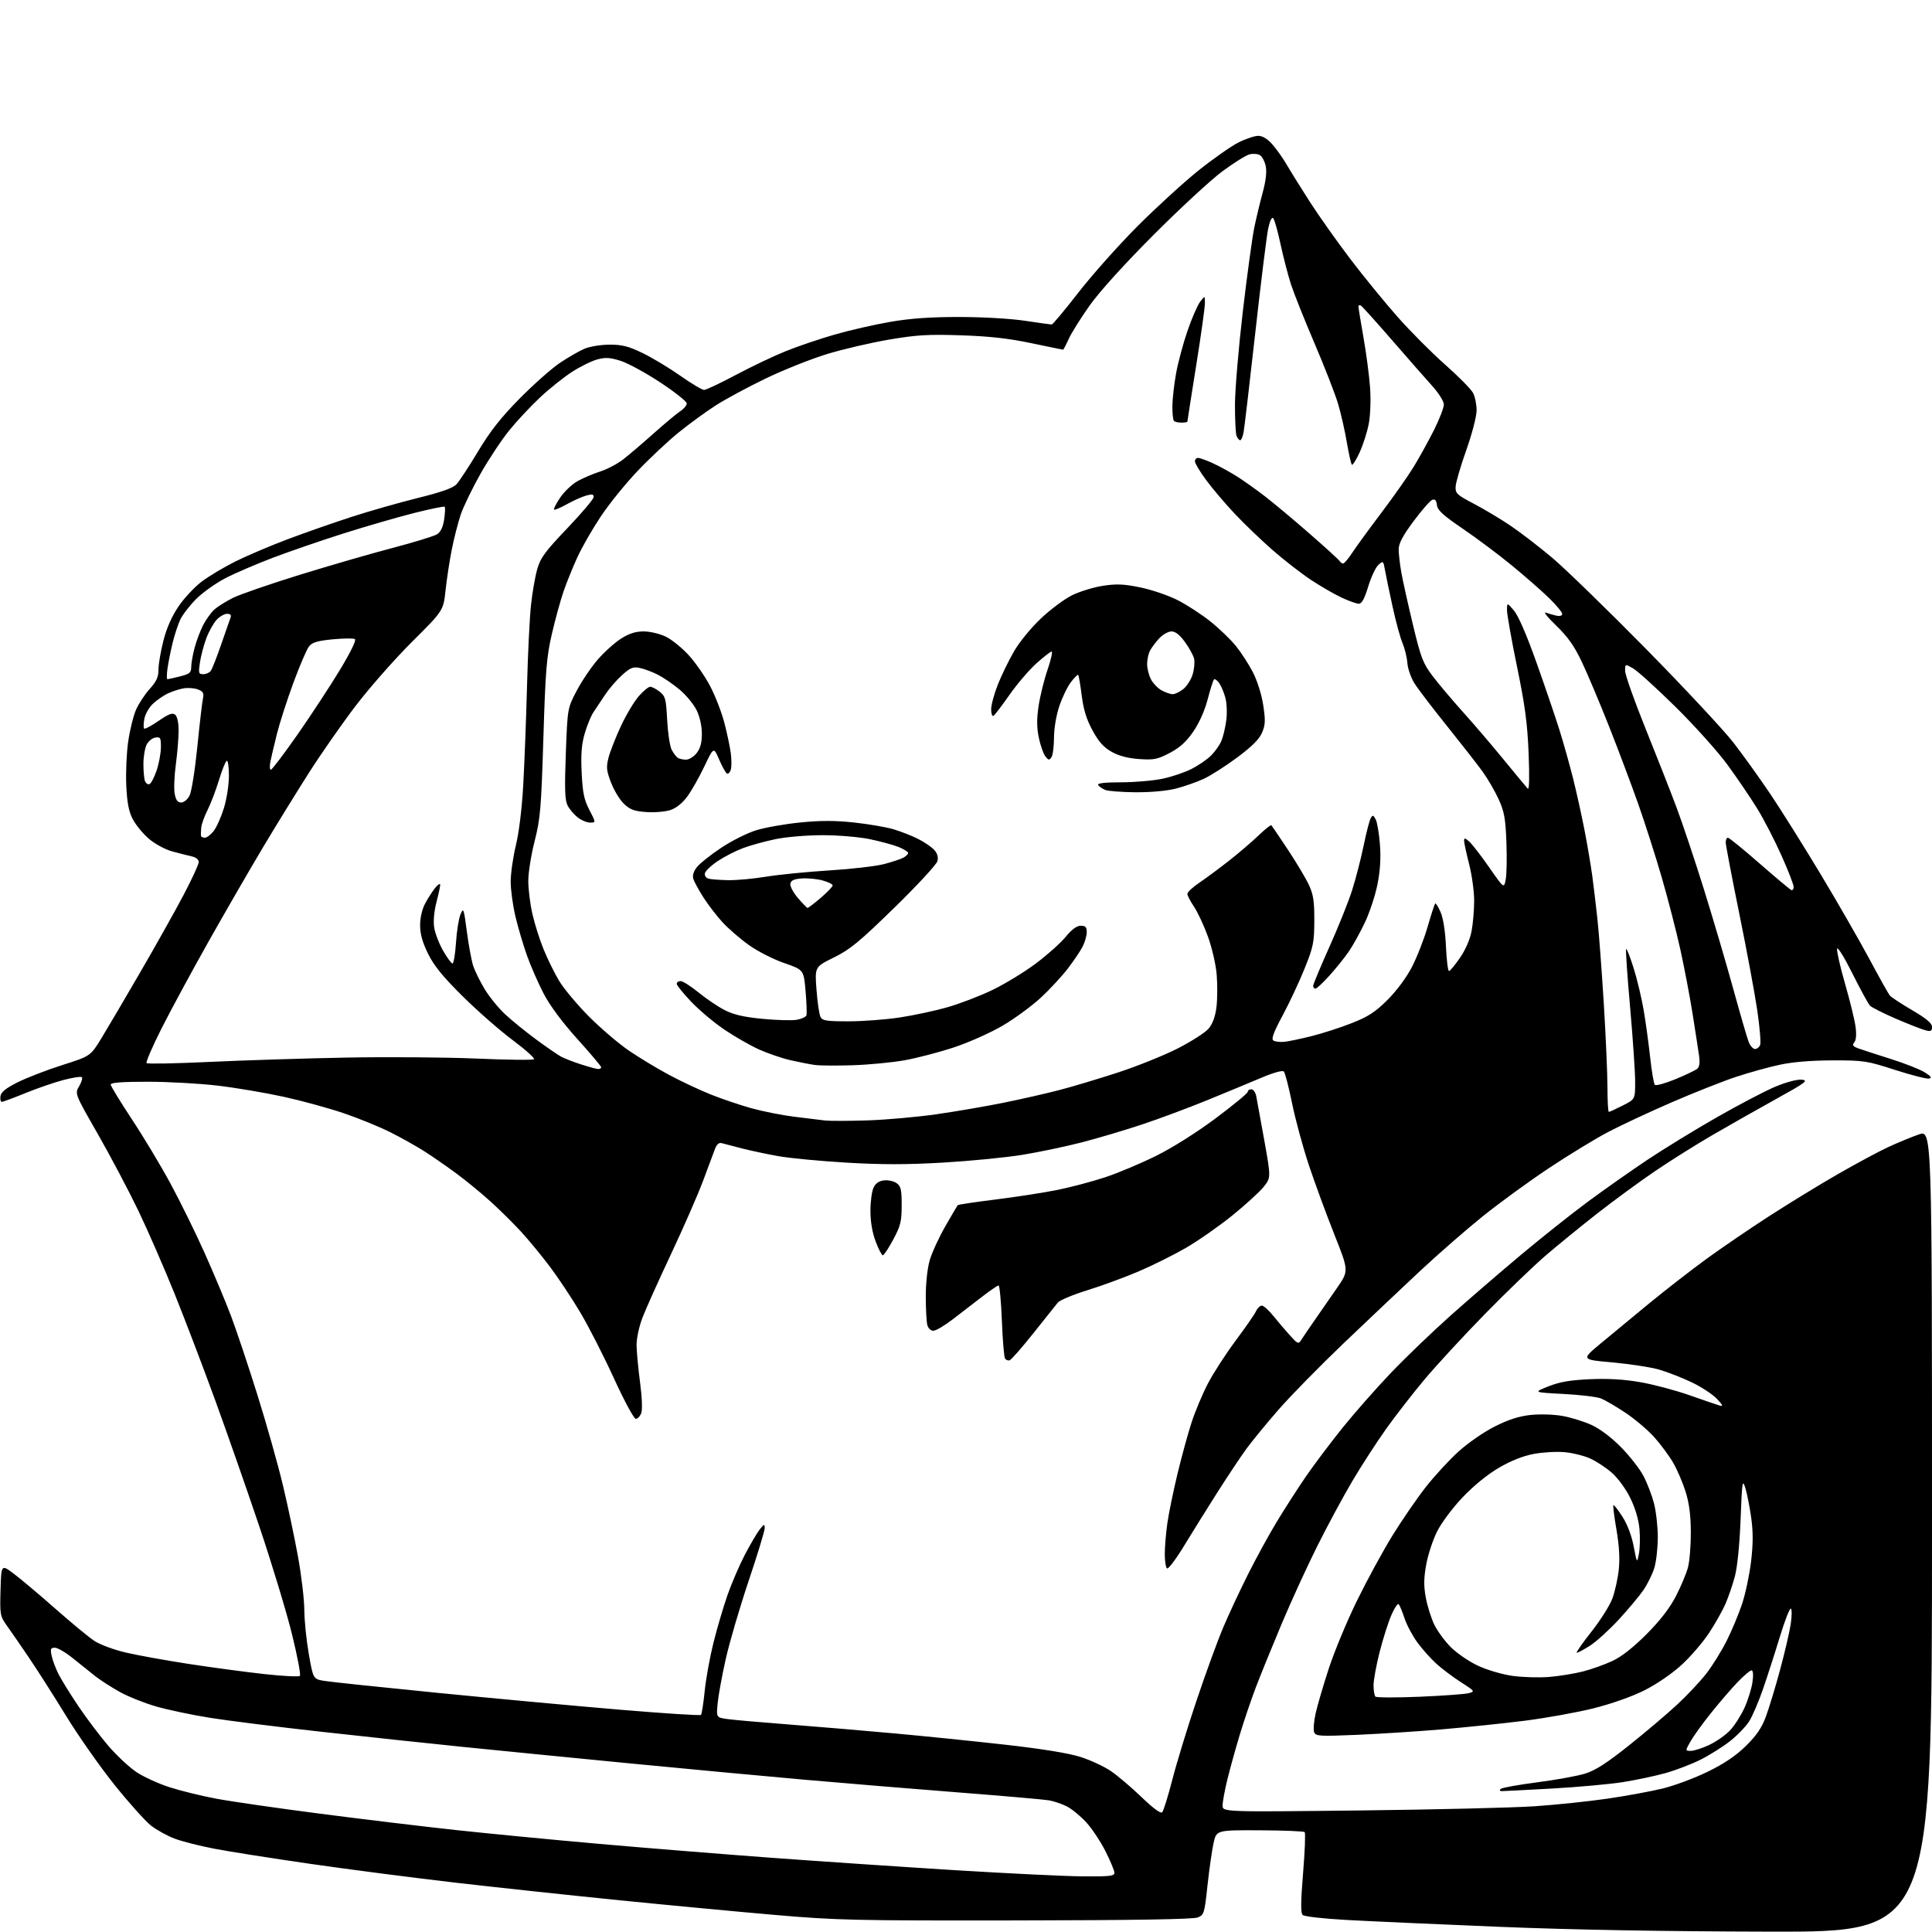 <?xml version="1.0" encoding="UTF-8" standalone="no"?>
<svg 
  version="1.1" 
  xmlns="http://www.w3.org/2000/svg" 
  xmlns:xlink="http://www.w3.org/1999/xlink" 
  xmlns:svg="http://www.w3.org/2000/svg"
  xmlns:rdf="http://www.w3.org/1999/02/22-rdf-syntax-ns#"
  xmlns:cc="http://creativecommons.org/ns#"
  xmlns:dc="http://purl.org/dc/elements/1.1/"
  viewBox="0 0 768 768"
  width="768"
  height="768"
>
<style>svg {background-color: white; }</style>"
<path stroke="none" fill="black" fill-rule="evenodd" d="M703.75,767.86C661.01,767.77 624.77,767.12 595.50,765.92C571.30,764.93 544.17,763.71 535.21,763.21C525.90,762.70 518.44,761.84 517.81,761.21C517.01,760.41 517.06,755.88 518.00,744.53C518.71,735.96 518.99,728.66 518.63,728.30C518.27,727.94 510.24,727.61 500.77,727.57C483.56,727.50 483.56,727.50 482.41,732.65C481.78,735.48 480.70,743.05 480.00,749.47C478.80,760.62 478.63,761.20 476.12,762.22C474.35,762.95 450.98,763.33 404.00,763.40C339.42,763.49 332.62,763.34 308.00,761.21C293.43,759.95 265.75,757.34 246.50,755.41C227.25,753.48 198.00,750.34 181.50,748.44C165.00,746.53 138.93,743.16 123.56,740.94C108.19,738.72 90.92,736.00 85.19,734.89C79.45,733.79 72.37,731.99 69.46,730.90C66.55,729.81 62.31,727.47 60.04,725.71C57.78,723.94 51.24,716.65 45.51,709.50C39.78,702.35 31.14,690.04 26.30,682.14C21.46,674.24 14.80,663.79 11.50,658.93C8.20,654.07 4.25,648.33 2.71,646.19C0.04,642.45 -0.06,641.87 0.21,632.06C0.50,621.83 0.50,621.83 5.50,625.59C8.25,627.66 15.69,633.92 22.03,639.51C28.37,645.10 35.34,650.86 37.53,652.30C39.71,653.74 45.33,655.82 50.00,656.91C54.67,658.00 65.92,660.04 75.00,661.43C84.08,662.83 97.56,664.64 104.97,665.46C112.38,666.28 118.79,666.61 119.21,666.19C119.63,665.77 118.20,658.24 116.03,649.46C113.86,640.68 108.07,621.58 103.16,607.00C98.25,592.42 90.38,569.92 85.68,557.00C80.98,544.08 73.70,524.98 69.51,514.56C65.31,504.14 58.78,489.16 55.00,481.28C51.21,473.40 43.98,459.71 38.92,450.85C29.71,434.76 29.71,434.76 31.45,431.81C32.41,430.19 32.90,428.57 32.55,428.21C32.19,427.85 28.92,428.34 25.27,429.30C21.63,430.26 14.81,432.60 10.11,434.52C5.41,436.43 1.19,438.00 0.72,438.00C0.25,438.00 0.00,436.99 0.18,435.75C0.41,434.12 2.28,432.61 7.00,430.24C10.58,428.44 18.56,425.36 24.73,423.39C35.97,419.82 35.97,419.82 40.34,412.66C42.75,408.72 49.68,396.95 55.74,386.50C61.81,376.05 69.53,362.29 72.89,355.92C76.25,349.55 79.00,343.59 79.00,342.69C79.00,341.70 77.89,340.79 76.25,340.43C74.74,340.10 71.24,339.21 68.47,338.45C65.62,337.67 61.61,335.50 59.19,333.43C56.85,331.43 53.96,327.92 52.78,325.64C51.18,322.56 50.52,319.14 50.20,312.27C49.96,307.20 50.30,299.32 50.96,294.77C51.62,290.22 53.02,284.53 54.08,282.12C55.14,279.71 57.58,276.00 59.50,273.87C62.22,270.86 63.00,269.14 63.00,266.16C63.00,264.05 63.88,258.88 64.96,254.67C66.24,249.63 68.31,244.97 70.99,241.02C73.23,237.72 77.41,233.26 80.28,231.12C83.15,228.97 89.12,225.41 93.55,223.20C97.98,220.99 107.20,217.06 114.05,214.47C120.90,211.89 132.35,207.87 139.50,205.55C146.65,203.22 158.56,199.83 165.97,197.99C175.50,195.63 180.02,194.03 181.47,192.49C182.58,191.30 186.43,185.45 190.00,179.49C194.83,171.43 199.07,166.04 206.50,158.49C212.00,152.91 219.23,146.50 222.56,144.26C225.89,142.02 230.33,139.47 232.43,138.59C234.53,137.72 239.01,137.00 242.40,137.00C247.36,137.00 249.91,137.66 255.53,140.39C259.36,142.26 266.09,146.31 270.47,149.39C274.86,152.48 279.09,155.00 279.88,155.00C280.67,155.00 286.35,152.32 292.52,149.03C298.68,145.75 307.61,141.50 312.36,139.59C317.11,137.67 325.83,134.71 331.75,133.01C337.66,131.30 347.61,129.03 353.85,127.95C361.94,126.56 369.84,126.00 381.35,126.01C390.55,126.01 401.76,126.65 407.41,127.51C412.86,128.33 417.66,129.00 418.07,129.00C418.48,129.00 423.24,123.30 428.65,116.33C434.05,109.37 444.61,97.52 452.10,90.00C459.60,82.49 470.49,72.52 476.31,67.86C482.13,63.20 489.29,58.17 492.21,56.69C495.14,55.21 498.71,54.00 500.16,54.00C501.91,54.00 503.81,55.16 505.83,57.46C507.50,59.36 510.12,63.08 511.64,65.71C513.17,68.34 517.29,74.96 520.79,80.40C524.30,85.85 531.47,95.97 536.73,102.90C541.99,109.83 550.48,120.22 555.59,126.00C560.70,131.78 569.22,140.32 574.52,145.00C579.81,149.68 584.79,154.72 585.57,156.20C586.36,157.69 586.98,160.84 586.97,163.20C586.95,165.61 585.13,172.56 582.85,179.00C580.60,185.32 578.70,191.83 578.63,193.45C578.51,196.14 579.15,196.73 585.88,200.25C589.94,202.38 596.50,206.30 600.47,208.98C604.43,211.65 611.91,217.41 617.09,221.77C622.26,226.14 638.98,242.38 654.23,257.87C669.48,273.36 685.18,290.19 689.12,295.27C693.05,300.35 699.74,309.68 703.98,316.00C708.22,322.32 717.10,336.50 723.72,347.50C730.33,358.50 739.00,373.57 742.99,381.00C746.97,388.43 750.67,395.04 751.20,395.70C751.73,396.37 755.73,399.00 760.08,401.55C765.81,404.91 768.00,406.75 768.00,408.20C768.00,409.87 767.55,410.10 765.43,409.57C764.02,409.22 758.77,407.16 753.75,405.00C748.74,402.84 744.07,400.49 743.37,399.79C742.68,399.08 739.53,393.32 736.37,387.00C733.20,380.63 730.48,376.23 730.27,377.13C730.07,378.03 731.49,384.30 733.44,391.07C735.39,397.83 737.27,405.53 737.62,408.18C738.02,411.23 737.84,413.49 737.11,414.37C736.20,415.46 736.53,415.95 738.73,416.76C740.26,417.31 746.04,419.19 751.58,420.94C757.12,422.69 763.20,425.08 765.08,426.25C767.63,427.84 768.07,428.48 766.83,428.75C765.91,428.95 759.83,427.40 753.33,425.31C742.10,421.69 740.85,421.50 728.50,421.52C720.06,421.53 712.68,422.14 707.46,423.26C703.04,424.20 695.16,426.39 689.96,428.12C684.76,429.85 673.30,434.39 664.50,438.20C655.70,442.02 644.34,447.33 639.26,449.99C634.17,452.66 623.60,459.11 615.76,464.32C607.92,469.53 596.13,478.11 589.57,483.38C583.01,488.65 571.76,498.45 564.57,505.17C557.38,511.89 543.69,524.84 534.15,533.94C524.61,543.05 512.90,555.00 508.12,560.50C503.33,566.00 497.64,572.94 495.46,575.93C493.28,578.92 488.12,586.66 484.00,593.14C479.88,599.61 473.89,609.22 470.69,614.48C467.50,619.74 464.46,623.79 463.94,623.47C463.42,623.14 463.01,620.55 463.02,617.69C463.03,614.84 463.49,609.35 464.04,605.50C464.58,601.65 466.39,592.88 468.04,586.00C469.69,579.12 472.22,569.90 473.65,565.50C475.08,561.10 478.00,554.12 480.15,550.00C482.29,545.88 487.24,538.23 491.14,533.00C495.03,527.77 498.70,522.49 499.27,521.25C499.85,520.01 500.90,519.00 501.60,519.00C502.31,519.00 504.37,520.85 506.19,523.12C508.01,525.39 510.98,528.88 512.80,530.87C515.91,534.30 516.16,534.39 517.30,532.59C517.96,531.53 520.41,527.93 522.74,524.59C525.07,521.24 529.05,515.50 531.58,511.84C536.17,505.18 536.17,505.18 530.47,490.84C527.33,482.95 522.79,470.61 520.38,463.41C517.97,456.21 514.93,445.03 513.62,438.57C512.31,432.12 510.83,426.43 510.33,425.93C509.80,425.40 506.19,426.40 501.47,428.40C497.08,430.25 487.43,434.26 480.00,437.30C472.57,440.34 460.88,444.70 454.00,446.99C447.12,449.27 436.35,452.48 430.05,454.10C423.76,455.73 413.18,457.95 406.55,459.04C399.92,460.13 385.67,461.52 374.87,462.15C360.28,462.99 350.39,462.99 336.37,462.16C325.99,461.54 313.89,460.39 309.48,459.60C305.07,458.82 298.55,457.44 294.98,456.53C291.42,455.63 287.77,454.68 286.88,454.42C285.80,454.11 284.92,454.87 284.22,456.72C283.65,458.25 281.50,464.00 279.44,469.50C277.38,475.00 271.67,488.05 266.75,498.50C261.83,508.95 256.72,520.32 255.40,523.77C254.03,527.35 253.02,532.08 253.05,534.77C253.08,537.37 253.70,544.00 254.43,549.50C255.22,555.48 255.41,560.40 254.90,561.75C254.43,562.99 253.46,564.00 252.73,564.00C252.00,564.00 248.15,556.87 244.06,547.94C240.02,539.10 233.99,527.29 230.66,521.69C227.33,516.08 221.89,507.90 218.57,503.50C215.26,499.10 210.10,492.84 207.12,489.60C204.14,486.35 198.73,481.00 195.10,477.71C191.47,474.41 185.35,469.39 181.50,466.54C177.65,463.70 171.91,459.71 168.74,457.69C165.57,455.67 159.50,452.26 155.24,450.12C150.98,447.98 142.67,444.58 136.77,442.57C130.87,440.55 120.07,437.59 112.77,435.99C105.47,434.39 93.65,432.39 86.50,431.55C79.35,430.71 66.86,430.01 58.75,430.01C48.68,430.00 44.00,430.35 44.00,431.10C44.00,431.71 47.77,437.89 52.37,444.85C56.98,451.81 63.91,463.35 67.78,470.50C71.65,477.65 77.78,490.12 81.40,498.21C85.02,506.30 89.73,517.55 91.87,523.21C94.00,528.87 98.71,542.95 102.33,554.50C105.95,566.05 110.51,582.21 112.46,590.40C114.42,598.60 117.13,611.42 118.48,618.90C119.83,626.38 120.95,635.88 120.97,640.00C120.99,644.12 121.79,651.99 122.75,657.48C124.50,667.46 124.50,667.46 129.00,668.19C131.47,668.60 151.72,670.73 174.00,672.94C196.28,675.14 228.80,678.15 246.27,679.62C263.74,681.09 278.31,682.03 278.64,681.70C278.97,681.36 279.63,677.14 280.12,672.30C280.60,667.46 282.17,658.78 283.61,653.01C285.05,647.24 287.57,638.69 289.21,634.01C290.85,629.33 293.96,622.12 296.11,618.00C298.27,613.88 300.91,609.38 301.99,608.00C303.76,605.75 303.96,605.70 303.98,607.45C303.99,608.53 301.12,617.98 297.59,628.45C294.07,638.93 289.97,652.90 288.49,659.50C287.01,666.10 285.56,674.03 285.27,677.12C284.75,682.73 284.75,682.73 289.12,683.35C291.53,683.69 302.50,684.66 313.50,685.50C324.50,686.35 343.40,687.95 355.50,689.05C367.60,690.15 387.57,692.19 399.88,693.58C414.18,695.19 424.86,696.93 429.47,698.40C433.44,699.66 438.89,702.19 441.59,704.03C444.29,705.87 449.77,710.52 453.77,714.37C458.37,718.80 461.38,721.02 461.98,720.42C462.51,719.89 464.32,714.07 466.01,707.48C467.70,700.89 472.03,686.73 475.64,676.00C479.24,665.27 484.00,652.23 486.22,647.00C488.43,641.77 492.86,632.27 496.07,625.88C499.27,619.49 504.44,610.04 507.57,604.88C510.69,599.72 515.87,591.67 519.07,587.00C522.28,582.33 528.84,573.60 533.65,567.61C538.46,561.63 547.15,551.76 552.95,545.70C558.75,539.63 569.35,529.45 576.50,523.07C583.65,516.69 596.25,505.82 604.50,498.91C612.75,492.00 624.77,482.45 631.21,477.69C637.65,472.92 648.24,465.48 654.73,461.14C661.22,456.80 673.72,449.14 682.51,444.12C691.30,439.09 701.79,433.61 705.82,431.93C710.09,430.15 714.43,429.01 716.24,429.19C719.00,429.47 717.86,430.32 705.92,436.93C698.54,441.01 687.10,447.50 680.50,451.34C673.90,455.18 663.62,461.65 657.66,465.71C651.70,469.77 641.57,477.19 635.16,482.20C628.75,487.21 619.45,494.79 614.50,499.03C609.55,503.28 598.52,513.90 590.00,522.63C581.48,531.36 570.74,543.00 566.15,548.50C561.55,554.00 554.74,562.77 551.01,568.00C547.28,573.23 541.22,582.59 537.55,588.80C533.87,595.02 527.57,606.72 523.54,614.80C519.51,622.89 513.18,636.70 509.48,645.50C505.78,654.30 501.20,665.55 499.31,670.50C497.42,675.45 494.51,684.00 492.85,689.50C491.19,695.00 488.97,703.02 487.91,707.31C486.86,711.61 486.00,716.29 486.00,717.71C486.00,720.30 486.00,720.30 540.25,719.69C570.09,719.35 601.48,718.60 610.00,718.02C618.52,717.44 631.58,716.08 639.01,714.99C646.44,713.91 656.34,712.09 661.01,710.94C665.68,709.79 673.73,706.79 678.89,704.26C685.40,701.08 690.04,697.95 693.98,694.08C698.16,689.99 700.28,686.90 701.92,682.50C703.15,679.20 705.69,670.88 707.55,664.00C709.41,657.12 711.34,648.90 711.82,645.72C712.31,642.54 712.34,639.71 711.90,639.44C711.45,639.16 709.47,644.24 707.50,650.72C705.53,657.20 702.51,666.55 700.80,671.50C699.08,676.45 696.63,682.18 695.34,684.22C694.06,686.27 690.66,689.80 687.80,692.06C684.94,694.33 679.65,697.66 676.05,699.47C672.45,701.28 666.12,703.70 662.00,704.85C657.88,706.00 650.23,707.61 645.00,708.44C639.77,709.26 627.17,710.40 617.00,710.97C606.83,711.53 597.85,712.00 597.05,712.00C596.16,712.00 595.97,711.66 596.55,711.12C597.07,710.64 603.58,709.47 611.00,708.51C618.42,707.55 627.01,705.99 630.07,705.05C634.20,703.77 638.71,700.87 647.57,693.81C654.13,688.58 662.78,681.25 666.80,677.51C670.81,673.78 676.04,668.20 678.41,665.11C680.78,662.03 684.36,656.25 686.36,652.28C688.36,648.31 691.11,641.75 692.47,637.69C693.83,633.63 695.45,625.99 696.08,620.71C696.90,613.71 696.92,608.98 696.13,603.30C695.53,599.01 694.48,593.70 693.80,591.50C692.65,587.82 692.50,588.84 691.91,604.00C691.52,614.00 690.63,622.90 689.65,626.59C688.76,629.94 687.06,634.89 685.89,637.59C684.71,640.29 681.76,645.52 679.33,649.20C676.90,652.89 672.00,658.57 668.44,661.84C664.67,665.29 658.53,669.50 653.73,671.91C648.77,674.41 640.73,677.25 633.50,679.07C626.90,680.72 614.52,682.95 606.00,684.03C597.48,685.10 582.62,686.64 573.00,687.46C563.38,688.28 548.20,689.25 539.28,689.63C524.42,690.25 523.00,690.16 522.39,688.57C522.02,687.61 522.28,684.28 522.97,681.16C523.66,678.05 526.01,670.01 528.20,663.30C530.38,656.59 535.43,644.44 539.42,636.30C543.41,628.16 549.73,616.55 553.46,610.50C557.20,604.45 563.11,595.83 566.60,591.35C570.09,586.87 576.00,580.44 579.72,577.06C583.50,573.63 589.90,569.20 594.20,567.04C599.61,564.32 603.83,562.96 608.41,562.47C612.10,562.08 617.59,562.24 621.05,562.85C624.41,563.44 629.63,565.06 632.65,566.44C636.00,567.97 640.55,571.40 644.33,575.23C647.73,578.68 651.74,583.78 653.23,586.57C654.72,589.37 656.62,594.30 657.47,597.53C658.31,600.77 659.00,606.85 659.00,611.05C659.00,615.25 658.39,620.72 657.64,623.21C656.89,625.70 654.92,629.71 653.26,632.12C651.60,634.53 647.15,639.84 643.37,643.93C639.59,648.01 634.50,652.62 632.05,654.18C629.61,655.73 627.25,657.00 626.80,657.00C626.36,657.00 628.93,653.29 632.52,648.75C636.11,644.21 639.89,638.25 640.92,635.50C641.95,632.74 643.10,627.56 643.49,623.97C643.96,619.56 643.66,614.43 642.57,608.08C641.68,602.93 641.13,598.54 641.35,598.32C641.56,598.10 643.17,600.15 644.92,602.87C646.89,605.94 648.59,610.41 649.40,614.66C650.72,621.50 650.72,621.50 651.49,617.65C651.91,615.53 652.01,611.10 651.72,607.80C651.37,603.98 650.03,599.48 648.04,595.44C646.24,591.78 643.13,587.53 640.71,585.42C638.39,583.40 634.53,580.86 632.11,579.77C629.70,578.68 625.13,577.55 621.96,577.26C618.78,576.97 613.24,577.29 609.64,577.97C605.37,578.78 600.57,580.69 595.79,583.49C591.30,586.12 585.73,590.65 581.40,595.22C577.41,599.42 572.99,605.34 571.26,608.80C569.57,612.17 567.62,618.12 566.93,622.01C565.96,627.44 565.93,630.50 566.79,635.14C567.41,638.47 568.92,643.27 570.15,645.82C571.39,648.37 574.35,652.41 576.75,654.80C579.14,657.19 583.98,660.50 587.51,662.15C591.10,663.83 597.14,665.61 601.21,666.18C605.22,666.75 611.80,666.94 615.83,666.61C619.87,666.28 625.94,665.29 629.33,664.41C632.73,663.54 637.98,661.66 641.00,660.24C644.60,658.56 649.28,654.87 654.55,649.59C659.99,644.12 663.76,639.23 666.20,634.50C668.19,630.65 670.34,625.51 670.99,623.09C671.64,620.66 672.15,614.36 672.13,609.09C672.10,602.32 671.49,597.59 670.06,593.00C668.94,589.42 666.72,584.24 665.12,581.48C663.53,578.73 660.13,574.13 657.56,571.27C654.99,568.41 649.84,564.05 646.12,561.58C642.41,559.11 638.05,556.56 636.43,555.91C634.82,555.27 628.10,554.46 621.50,554.12C609.50,553.49 609.50,553.49 615.50,551.11C620.01,549.32 624.11,548.61 632.00,548.26C639.18,547.93 645.50,548.30 652.00,549.43C657.23,550.33 666.00,552.66 671.50,554.59C677.00,556.53 682.40,558.38 683.50,558.70C685.13,559.18 684.95,558.69 682.50,556.07C680.85,554.30 676.35,551.34 672.50,549.50C668.65,547.66 662.80,545.38 659.50,544.43C656.20,543.48 647.90,542.21 641.04,541.59C628.59,540.48 628.59,540.48 636.04,534.26C640.15,530.83 648.93,523.57 655.57,518.12C662.21,512.67 672.56,504.64 678.57,500.27C684.58,495.91 695.80,488.26 703.50,483.29C711.20,478.32 723.48,470.81 730.79,466.61C738.10,462.42 747.10,457.59 750.79,455.89C754.48,454.20 759.86,451.97 762.75,450.96C768.00,449.11 768.00,449.11 768.00,608.55C768.00,768.00 768.00,768.00 703.75,767.86zM430.25,745.88C441.06,745.98 443.00,745.77 443.00,744.48C443.00,743.64 441.40,739.78 439.45,735.90C437.49,732.02 434.03,726.81 431.74,724.34C429.46,721.86 425.99,719.03 424.04,718.05C422.10,717.07 418.93,716.00 417.00,715.66C415.07,715.33 398.88,713.91 381.00,712.52C363.12,711.13 335.68,708.86 320.00,707.48C304.32,706.10 272.82,703.15 250.00,700.94C227.18,698.72 197.47,695.78 184.00,694.42C170.53,693.05 145.32,690.36 128.00,688.43C110.67,686.51 90.65,684.00 83.50,682.86C76.35,681.72 66.67,679.68 62.00,678.33C57.33,676.98 50.80,674.36 47.50,672.51C44.20,670.66 39.88,667.88 37.89,666.32C35.91,664.77 31.93,661.59 29.05,659.25C26.18,656.91 22.93,655.00 21.83,655.00C20.11,655.00 19.94,655.44 20.54,658.25C20.93,660.04 22.15,663.30 23.27,665.50C24.38,667.70 27.94,673.45 31.18,678.27C34.43,683.09 39.80,690.20 43.13,694.07C46.46,697.93 51.50,702.63 54.34,704.50C57.18,706.37 63.03,709.04 67.33,710.43C71.64,711.83 79.97,713.88 85.83,714.98C91.70,716.09 110.22,718.77 127.00,720.94C143.78,723.12 168.07,726.04 181.00,727.45C193.93,728.85 219.57,731.33 238.00,732.95C256.43,734.58 287.48,737.08 307.00,738.52C326.52,739.95 359.38,742.17 380.00,743.45C400.62,744.72 423.24,745.82 430.25,745.88zM672.19,695.99C673.46,695.98 676.75,694.91 679.50,693.61C682.25,692.31 685.94,689.73 687.70,687.87C689.45,686.02 692.04,681.99 693.44,678.92C694.84,675.85 696.28,671.24 696.63,668.67C697.04,665.70 696.89,664.00 696.23,664.00C695.66,664.00 693.15,666.14 690.65,668.75C688.15,671.36 683.41,676.88 680.11,681.00C676.81,685.12 673.16,690.19 671.99,692.25C669.87,696.00 669.87,696.00 672.19,695.99zM564.37,674.48C573.66,674.08 582.42,673.45 583.86,673.06C586.39,672.39 586.28,672.24 580.79,668.73C577.67,666.73 573.29,663.45 571.06,661.43C568.82,659.42 565.41,655.60 563.46,652.95C561.51,650.29 559.20,645.96 558.33,643.31C557.45,640.67 556.41,638.14 556.01,637.70C555.62,637.25 554.28,639.24 553.05,642.12C551.81,644.99 549.72,651.59 548.40,656.80C547.08,662.00 546.00,667.92 546.00,669.96C546.00,672.00 546.34,674.01 546.75,674.43C547.16,674.85 555.09,674.87 564.37,674.48zM401.34,540.74C400.70,540.94 399.87,540.60 399.50,539.99C399.12,539.38 398.56,532.61 398.26,524.94C397.95,517.27 397.36,511.00 396.94,511.00C396.52,511.00 393.55,513.03 390.34,515.51C387.13,517.99 381.87,522.04 378.65,524.51C375.43,526.98 372.00,529.00 371.02,529.00C370.01,529.00 368.97,528.02 368.63,526.75C368.30,525.51 368.02,520.42 368.01,515.43C368.01,510.06 368.65,504.15 369.59,500.93C370.46,497.94 373.24,491.90 375.76,487.50C378.29,483.10 380.50,479.31 380.69,479.08C380.87,478.84 387.65,477.83 395.76,476.82C403.87,475.82 414.91,474.10 420.30,473.02C425.68,471.93 434.23,469.67 439.30,467.99C444.36,466.32 453.45,462.50 459.50,459.50C466.10,456.23 475.60,450.25 483.25,444.54C490.26,439.30 496.00,434.57 496.00,434.01C496.00,433.45 496.64,433.00 497.42,433.00C498.20,433.00 499.09,434.24 499.38,435.75C499.68,437.26 501.12,445.17 502.58,453.33C505.23,468.15 505.23,468.15 502.29,471.83C500.67,473.85 495.04,478.98 489.78,483.24C484.51,487.49 476.22,493.27 471.35,496.09C466.48,498.90 458.00,503.12 452.50,505.46C447.00,507.80 437.87,511.15 432.20,512.90C426.54,514.65 421.28,516.86 420.51,517.79C419.75,518.73 415.38,524.20 410.81,529.94C406.24,535.69 401.98,540.55 401.34,540.74zM350.93,499.00C350.50,499.00 349.21,496.51 348.07,493.46C346.72,489.85 346.01,485.59 346.01,481.21C346.02,477.52 346.60,473.38 347.29,472.00C348.13,470.32 349.53,469.40 351.52,469.21C353.16,469.04 355.39,469.56 356.47,470.36C358.13,471.57 358.44,472.98 358.43,479.15C358.42,485.56 357.99,487.30 355.07,492.75C353.23,496.19 351.37,499.00 350.93,499.00zM345.00,445.37C352.43,445.12 364.76,444.02 372.41,442.91C380.07,441.81 391.99,439.76 398.91,438.36C405.84,436.96 415.77,434.70 421.00,433.34C426.23,431.99 436.76,428.83 444.42,426.33C452.07,423.83 462.77,419.52 468.19,416.76C473.61,413.99 479.13,410.45 480.45,408.88C482.05,406.98 483.09,404.12 483.56,400.36C483.95,397.25 483.99,391.43 483.65,387.43C483.31,383.34 481.77,376.68 480.13,372.19C478.53,367.80 476.04,362.49 474.61,360.38C473.17,358.26 472.00,355.99 472.00,355.32C472.00,354.65 474.14,352.65 476.75,350.89C479.36,349.13 484.65,345.21 488.50,342.19C492.35,339.17 497.63,334.66 500.23,332.16C502.83,329.66 505.15,327.82 505.39,328.06C505.62,328.30 508.60,332.70 512.00,337.83C515.40,342.96 519.16,349.26 520.34,351.83C522.09,355.60 522.49,358.32 522.46,366.00C522.43,374.64 522.08,376.36 518.60,385.00C516.50,390.23 512.57,398.63 509.86,403.67C506.17,410.57 505.26,413.04 506.22,413.64C506.92,414.07 508.85,414.30 510.50,414.14C512.15,413.98 517.07,412.96 521.42,411.86C525.78,410.77 532.98,408.44 537.42,406.68C543.90,404.13 546.69,402.31 551.53,397.50C555.12,393.94 559.05,388.64 561.23,384.46C563.24,380.59 566.05,373.42 567.47,368.52C568.88,363.63 570.25,359.41 570.51,359.16C570.76,358.90 571.73,360.45 572.66,362.60C573.71,365.02 574.52,370.21 574.79,376.25C575.03,381.61 575.58,386.00 575.99,386.00C576.41,386.00 578.38,383.64 580.36,380.75C582.57,377.54 584.36,373.41 584.98,370.11C585.54,367.15 586.00,361.71 586.00,358.02C586.00,354.34 585.10,347.80 584.00,343.50C582.90,339.20 582.00,335.01 582.00,334.19C582.00,332.99 582.42,333.07 584.10,334.59C585.26,335.64 588.83,340.26 592.03,344.87C597.86,353.25 597.86,353.25 598.55,349.56C598.94,347.53 599.05,340.84 598.82,334.69C598.45,325.24 597.97,322.59 595.70,317.64C594.22,314.42 591.34,309.47 589.29,306.64C587.24,303.81 580.90,295.70 575.21,288.61C569.51,281.52 563.70,273.90 562.30,271.68C560.89,269.45 559.61,265.80 559.45,263.57C559.29,261.33 558.42,257.77 557.52,255.65C556.62,253.53 554.84,247.00 553.57,241.15C552.29,235.29 550.94,228.77 550.56,226.65C549.89,222.90 549.82,222.85 547.91,224.58C546.83,225.56 545.02,229.43 543.88,233.18C542.40,238.03 541.33,240.00 540.15,239.99C539.24,239.98 536.19,238.91 533.38,237.59C530.56,236.28 525.08,233.12 521.20,230.56C517.32,228.00 510.40,222.63 505.82,218.62C501.24,214.61 494.43,208.06 490.68,204.07C486.93,200.07 481.86,194.10 479.43,190.79C476.99,187.49 475.00,184.15 475.00,183.39C475.00,182.63 475.56,182.01 476.25,182.02C476.94,182.03 479.52,182.96 482.00,184.08C484.48,185.20 488.75,187.53 491.50,189.25C494.25,190.98 499.43,194.65 503.00,197.42C506.57,200.19 514.54,206.86 520.70,212.24C526.86,217.62 532.17,222.47 532.51,223.01C532.84,223.56 533.48,224.00 533.93,224.00C534.37,224.00 535.99,222.09 537.52,219.75C539.05,217.41 544.25,210.28 549.07,203.90C553.89,197.52 559.67,189.31 561.91,185.65C564.14,182.00 567.78,175.42 569.99,171.03C572.19,166.64 573.98,162.02 573.96,160.77C573.94,159.52 571.89,156.26 569.40,153.50C566.91,150.75 559.73,142.56 553.44,135.31C547.15,128.06 541.55,121.84 541.00,121.50C540.45,121.16 540.00,121.30 540.00,121.82C540.00,122.34 540.90,127.88 542.00,134.13C543.11,140.38 544.28,149.32 544.62,154.00C544.97,158.85 544.75,165.03 544.12,168.39C543.51,171.64 541.88,176.77 540.49,179.80C539.11,182.83 537.71,185.04 537.38,184.72C537.06,184.39 536.16,180.39 535.38,175.81C534.61,171.24 533.04,164.35 531.90,160.50C530.75,156.65 526.55,145.85 522.55,136.50C518.55,127.15 514.33,116.58 513.17,113.00C512.02,109.42 510.15,102.25 509.03,97.05C507.92,91.85 506.60,87.20 506.10,86.70C505.57,86.17 504.77,87.85 504.14,90.78C503.55,93.52 501.24,112.13 499.01,132.13C496.78,152.13 494.68,169.96 494.36,171.75C494.04,173.54 493.43,175.00 493.00,175.00C492.57,175.00 491.91,174.21 491.54,173.25C491.18,172.29 490.90,166.65 490.92,160.72C490.95,154.79 492.36,138.14 494.05,123.72C495.75,109.30 497.79,94.35 498.59,90.50C499.39,86.65 500.90,80.35 501.95,76.50C503.19,71.93 503.61,68.32 503.16,66.10C502.77,64.22 501.75,62.24 500.88,61.70C500.02,61.15 498.14,61.00 496.71,61.36C495.28,61.72 490.37,64.79 485.80,68.19C481.24,71.59 468.95,82.95 458.49,93.44C446.81,105.15 437.03,115.97 433.11,121.50C429.61,126.45 425.88,132.41 424.82,134.75C423.77,137.09 422.76,139.00 422.59,139.00C422.42,139.00 416.70,137.83 409.89,136.40C400.90,134.51 393.25,133.66 382.00,133.29C368.98,132.86 364.42,133.13 353.50,134.98C346.35,136.20 335.32,138.75 329.00,140.67C322.68,142.58 311.65,146.96 304.50,150.40C297.35,153.84 288.35,158.69 284.50,161.17C280.65,163.65 274.08,168.43 269.91,171.80C265.73,175.16 258.34,182.08 253.49,187.18C248.63,192.28 241.98,200.52 238.70,205.48C235.42,210.44 231.28,217.65 229.52,221.50C227.75,225.35 225.29,231.43 224.05,235.00C222.82,238.57 220.71,246.22 219.38,252.00C217.26,261.17 216.83,266.41 216.00,293.50C215.13,321.47 214.79,325.47 212.52,334.38C211.13,339.81 210.00,346.92 210.00,350.18C210.00,353.44 210.73,359.33 211.63,363.26C212.52,367.20 214.51,373.51 216.05,377.28C217.58,381.05 220.33,386.66 222.17,389.76C224.00,392.85 229.32,399.24 234.00,403.96C238.68,408.67 245.88,414.83 250.00,417.64C254.12,420.45 261.32,424.80 266.00,427.30C270.68,429.81 278.10,433.30 282.50,435.06C286.90,436.82 294.14,439.27 298.60,440.52C303.05,441.76 310.70,443.29 315.60,443.90C320.49,444.52 326.07,445.20 328.00,445.42C329.93,445.63 337.57,445.61 345.00,445.37zM639.53,442.00C639.83,442.00 642.30,440.87 645.03,439.48C650.00,436.97 650.00,436.97 650.00,430.00C650.00,426.17 649.09,412.83 647.99,400.36C646.88,387.89 646.17,377.49 646.41,377.25C646.66,377.01 647.99,380.41 649.38,384.80C650.77,389.20 652.58,396.78 653.40,401.65C654.23,406.52 655.39,414.99 655.98,420.48C656.57,425.97 657.41,430.81 657.85,431.25C658.28,431.68 661.94,430.67 665.98,429.01C670.01,427.35 673.92,425.48 674.65,424.88C675.57,424.11 675.80,422.47 675.40,419.63C675.08,417.36 673.92,409.88 672.83,403.00C671.74,396.12 669.54,384.62 667.96,377.42C666.37,370.23 663.06,357.41 660.61,348.92C658.15,340.44 653.91,327.20 651.19,319.50C648.47,311.80 643.22,297.85 639.52,288.50C635.82,279.15 630.99,267.71 628.78,263.07C625.77,256.75 623.24,253.16 618.64,248.72C615.26,245.47 613.40,243.13 614.50,243.53C615.60,243.93 617.51,244.48 618.75,244.75C620.11,245.04 621.00,244.76 621.00,244.03C621.00,243.37 618.61,240.50 615.70,237.66C612.78,234.82 606.14,229.01 600.95,224.75C595.75,220.48 587.00,213.93 581.50,210.19C573.60,204.81 571.43,202.82 571.19,200.74C570.96,198.83 570.45,198.27 569.32,198.71C568.47,199.03 565.12,202.87 561.88,207.24C557.56,213.07 556.00,216.03 556.00,218.40C556.00,220.18 556.47,224.30 557.05,227.57C557.63,230.83 559.70,240.15 561.65,248.29C564.85,261.60 565.64,263.65 569.53,268.79C571.91,271.93 577.31,278.32 581.52,283.00C585.74,287.68 593.05,296.23 597.77,302.00C602.49,307.77 606.78,312.95 607.31,313.50C607.90,314.13 608.03,308.98 607.65,299.50C607.17,287.58 606.23,280.50 603.04,265.00C600.83,254.28 599.04,244.15 599.05,242.50C599.08,239.50 599.08,239.50 601.82,242.70C603.53,244.70 606.86,252.37 610.71,263.20C614.10,272.71 618.22,284.80 619.87,290.05C621.51,295.30 623.98,304.07 625.35,309.55C626.72,315.02 628.75,324.23 629.87,330.00C630.99,335.77 632.36,343.88 632.93,348.00C633.49,352.12 634.43,360.00 635.02,365.50C635.61,371.00 636.74,386.07 637.54,399.00C638.33,411.93 638.98,426.89 638.99,432.25C639.00,437.61 639.24,442.00 639.53,442.00zM237.75,424.95C238.44,424.98 238.99,424.66 238.98,424.25C238.97,423.84 234.70,418.77 229.49,413.00C223.47,406.32 218.61,399.77 216.12,395.00C213.98,390.88 211.01,384.12 209.54,380.00C208.06,375.88 205.99,368.90 204.94,364.50C203.88,360.10 203.01,353.80 203.01,350.50C203.01,347.20 203.94,340.68 205.08,336.00C206.32,330.87 207.48,321.35 208.00,312.00C208.48,303.48 209.15,285.93 209.49,273.00C209.82,260.07 210.54,245.45 211.08,240.50C211.61,235.55 212.73,229.12 213.57,226.21C214.85,221.73 216.67,219.25 225.54,209.96C231.29,203.93 236.00,198.35 236.00,197.57C236.00,196.45 235.33,196.33 232.94,197.02C231.26,197.50 227.82,199.05 225.29,200.46C222.76,201.87 220.49,202.82 220.24,202.57C219.99,202.32 221.08,200.19 222.67,197.83C224.26,195.47 227.34,192.52 229.53,191.29C231.71,190.06 235.75,188.34 238.50,187.46C241.25,186.59 245.36,184.44 247.63,182.69C249.90,180.94 255.38,176.27 259.80,172.32C264.23,168.38 269.01,164.39 270.42,163.46C271.84,162.53 273.00,161.14 273.00,160.37C273.00,159.60 268.26,155.84 262.47,152.02C256.67,148.20 249.58,144.34 246.71,143.44C242.50,142.11 240.70,142.00 237.41,142.89C235.16,143.49 230.64,145.73 227.36,147.85C224.07,149.97 218.41,154.49 214.78,157.89C211.14,161.29 205.67,167.13 202.61,170.87C199.55,174.61 194.36,182.40 191.08,188.20C187.80,193.99 184.22,201.38 183.13,204.61C182.05,207.85 180.44,214.10 179.58,218.50C178.71,222.90 177.60,230.15 177.12,234.61C176.25,242.73 176.25,242.73 163.81,255.11C156.97,261.93 146.94,273.30 141.53,280.39C136.11,287.48 127.74,299.46 122.92,307.02C118.10,314.57 109.89,327.89 104.67,336.62C99.45,345.36 89.73,362.18 83.06,374.00C76.40,385.82 67.94,401.45 64.27,408.72C60.60,415.99 57.90,422.23 58.27,422.60C58.64,422.97 69.87,422.76 83.22,422.13C96.57,421.50 121.00,420.72 137.50,420.41C154.00,420.10 177.40,420.27 189.50,420.80C201.60,421.33 211.85,421.45 212.27,421.06C212.69,420.68 208.87,417.25 203.77,413.44C198.67,409.64 189.73,401.80 183.89,396.01C175.96,388.15 172.50,383.88 170.14,379.09C167.92,374.56 167.00,371.25 167.00,367.80C167.00,364.87 167.79,361.44 168.97,359.21C170.05,357.17 171.84,354.38 172.94,353.00C174.05,351.62 174.97,351.04 174.98,351.70C174.99,352.36 174.32,355.51 173.48,358.70C172.58,362.17 172.21,366.16 172.58,368.63C172.92,370.90 174.51,375.06 176.12,377.88C177.72,380.70 179.42,383.00 179.88,383.00C180.34,383.00 180.96,379.29 181.26,374.75C181.56,370.21 182.36,365.15 183.04,363.50C184.22,360.66 184.36,361.03 185.58,370.30C186.29,375.69 187.41,381.76 188.06,383.80C188.71,385.83 190.76,390.02 192.60,393.09C194.44,396.16 198.10,400.68 200.73,403.13C203.35,405.58 208.89,410.08 213.04,413.14C217.19,416.20 221.69,419.30 223.04,420.03C224.39,420.76 227.97,422.15 231.00,423.12C234.03,424.10 237.06,424.92 237.75,424.95zM339.00,423.45C332.68,423.65 325.93,423.61 324.00,423.35C322.07,423.09 317.70,422.24 314.27,421.46C310.84,420.68 305.17,418.74 301.67,417.15C298.16,415.56 291.96,412.01 287.90,409.25C283.83,406.50 277.91,401.52 274.75,398.20C271.59,394.87 269.00,391.67 269.00,391.07C269.00,390.48 269.71,390.00 270.57,390.00C271.43,390.00 274.66,392.06 277.76,394.58C280.85,397.10 285.55,400.26 288.20,401.60C291.72,403.38 295.82,404.32 303.26,405.02C308.88,405.56 314.99,405.72 316.82,405.37C318.66,405.03 320.34,404.24 320.56,403.62C320.78,403.01 320.63,398.68 320.23,394.01C319.50,385.52 319.50,385.52 311.73,382.83C307.46,381.36 301.16,378.15 297.72,375.69C294.28,373.24 289.57,369.17 287.24,366.65C284.92,364.12 281.50,359.68 279.65,356.78C277.79,353.88 275.98,350.56 275.62,349.41C275.19,348.03 275.67,346.42 277.02,344.71C278.14,343.27 282.45,339.84 286.58,337.08C290.71,334.31 297.00,331.15 300.57,330.05C304.13,328.95 312.02,327.55 318.10,326.95C326.20,326.14 331.93,326.14 339.52,326.96C345.21,327.57 352.27,328.78 355.19,329.65C358.11,330.51 362.52,332.25 365.00,333.50C367.48,334.76 370.34,336.71 371.37,337.85C372.61,339.23 373.04,340.72 372.64,342.32C372.30,343.64 364.63,351.94 355.58,360.77C341.61,374.40 337.98,377.40 331.50,380.60C323.88,384.36 323.88,384.36 324.57,393.43C324.94,398.42 325.66,403.29 326.16,404.25C326.94,405.74 328.57,406.00 337.29,405.99C342.90,405.99 352.00,405.31 357.50,404.49C363.00,403.66 371.55,401.84 376.50,400.43C381.45,399.03 389.55,395.92 394.50,393.53C399.45,391.14 407.20,386.42 411.72,383.04C416.24,379.67 421.58,374.90 423.59,372.45C426.05,369.45 428.02,368.00 429.62,368.00C431.50,368.00 432.00,368.53 432.00,370.55C432.00,371.95 431.26,374.54 430.35,376.30C429.45,378.06 426.80,381.99 424.46,385.04C422.12,388.08 417.33,393.26 413.80,396.54C410.27,399.82 403.49,404.80 398.74,407.61C393.91,410.47 385.32,414.31 379.29,416.32C373.34,418.29 364.43,420.62 359.49,421.49C354.55,422.37 345.32,423.25 339.00,423.45zM697.65,417.00C698.43,417.00 699.34,416.27 699.69,415.37C700.03,414.47 699.52,408.28 698.54,401.62C697.56,394.95 694.34,377.63 691.38,363.11C688.42,348.60 686.00,335.89 686.00,334.86C686.00,333.84 686.39,333.00 686.87,333.00C687.35,333.00 693.02,337.61 699.47,343.25C705.92,348.89 711.61,353.65 712.10,353.83C712.60,354.02 713.00,353.43 713.00,352.54C713.00,351.64 710.81,346.00 708.13,340.00C705.45,334.00 701.10,325.58 698.45,321.30C695.80,317.01 690.51,309.23 686.69,304.00C682.87,298.77 673.58,288.43 666.05,281.00C658.51,273.57 650.92,266.69 649.18,265.69C646.00,263.89 646.00,263.89 646.01,266.69C646.01,268.24 649.64,278.50 654.08,289.50C658.52,300.50 664.09,314.68 666.46,321.00C668.83,327.32 673.72,341.95 677.33,353.50C680.93,365.05 686.17,382.82 688.97,393.00C691.77,403.18 694.55,412.74 695.15,414.25C695.75,415.76 696.88,417.00 697.65,417.00zM522.91,393.00C522.41,393.00 522.00,392.50 522.00,391.90C522.00,391.29 524.90,384.33 528.44,376.44C531.99,368.55 536.07,358.36 537.51,353.80C538.96,349.23 541.00,341.30 542.06,336.17C543.12,331.04 544.38,326.13 544.87,325.26C545.65,323.88 545.89,323.93 546.85,325.71C547.44,326.83 548.21,331.29 548.54,335.62C548.96,341.01 548.66,346.02 547.58,351.47C546.72,355.86 544.46,362.72 542.56,366.72C540.66,370.72 537.78,375.91 536.16,378.26C534.55,380.61 531.11,384.89 528.52,387.77C525.93,390.65 523.41,393.00 522.91,393.00zM321.00,360.91C321.27,360.95 323.64,359.15 326.25,356.92C328.86,354.68 331.00,352.45 331.00,351.96C331.00,351.47 329.17,350.59 326.94,349.98C324.71,349.38 321.00,349.03 318.70,349.20C315.62,349.42 314.43,349.97 314.18,351.29C313.99,352.27 315.34,354.82 317.17,356.95C319.00,359.09 320.73,360.87 321.00,360.91zM289.50,349.88C292.80,349.94 299.55,349.32 304.50,348.50C309.45,347.69 320.70,346.57 329.50,346.02C338.30,345.48 348.12,344.34 351.33,343.51C354.54,342.67 358.03,341.52 359.08,340.96C360.14,340.39 361.00,339.54 361.00,339.07C361.00,338.60 359.28,337.53 357.17,336.68C355.06,335.84 349.90,334.44 345.71,333.57C341.45,332.70 333.19,332.00 327.00,332.00C320.81,332.00 312.55,332.69 308.30,333.57C304.11,334.44 298.29,336.04 295.35,337.14C292.42,338.24 287.89,340.57 285.27,342.32C282.66,344.07 280.38,346.25 280.20,347.17C280.02,348.11 280.67,349.03 281.69,349.30C282.69,349.56 286.20,349.82 289.50,349.88zM81.43,333.00C82.21,333.00 83.79,331.81 84.93,330.36C86.07,328.91 87.90,324.81 89.00,321.26C90.12,317.62 91.00,311.96 91.00,308.34C91.00,304.75 90.60,302.13 90.10,302.44C89.60,302.75 88.21,306.25 87.00,310.22C85.79,314.20 83.77,319.49 82.51,321.99C81.24,324.49 80.11,327.65 79.99,329.01C79.87,330.38 79.83,331.84 79.89,332.25C79.95,332.66 80.64,333.00 81.43,333.00zM234.59,327.00C233.31,327.00 231.08,326.06 229.61,324.91C228.15,323.76 226.35,321.63 225.61,320.16C224.55,318.07 224.40,313.66 224.92,299.50C225.59,281.50 225.59,281.50 229.30,274.48C231.34,270.62 235.13,265.03 237.72,262.07C240.31,259.10 244.45,255.40 246.91,253.84C250.12,251.81 252.67,251.00 255.88,251.00C258.38,251.00 262.27,251.92 264.65,253.07C267.01,254.21 271.11,257.53 273.77,260.44C276.44,263.36 280.25,268.86 282.26,272.67C284.26,276.47 286.78,282.94 287.87,287.05C288.95,291.15 290.13,296.64 290.48,299.26C290.84,301.88 290.84,304.93 290.49,306.03C290.14,307.13 289.44,307.77 288.93,307.46C288.42,307.14 287.04,304.63 285.85,301.88C283.70,296.88 283.70,296.88 279.98,304.69C277.94,308.98 274.88,314.37 273.20,316.65C271.26,319.28 268.79,321.25 266.46,322.01C264.44,322.68 260.14,323.03 256.89,322.80C252.09,322.45 250.44,321.84 248.00,319.50C246.35,317.92 244.05,314.13 242.89,311.07C241.04,306.20 240.93,304.94 241.94,301.03C242.59,298.57 244.81,292.94 246.88,288.51C248.95,284.09 252.13,278.79 253.93,276.73C255.73,274.68 257.77,273.00 258.47,273.00C259.16,273.00 260.85,273.88 262.23,274.96C264.49,276.75 264.77,277.79 265.21,286.25C265.48,291.37 266.28,296.68 267.00,298.03C267.71,299.39 268.79,300.83 269.40,301.23C270.00,301.64 271.48,301.98 272.68,301.98C273.88,301.99 275.79,300.81 276.93,299.37C278.40,297.49 279.00,295.28 279.00,291.68C279.00,288.62 278.19,284.95 276.93,282.35C275.78,279.99 272.74,276.30 270.17,274.14C267.59,271.99 263.69,269.31 261.49,268.20C259.30,267.08 256.07,265.88 254.32,265.52C251.62,264.97 250.56,265.40 247.22,268.42C245.06,270.37 242.03,273.89 240.49,276.23C238.95,278.58 236.89,281.68 235.91,283.12C234.93,284.56 233.37,288.36 232.44,291.56C231.17,295.93 230.87,299.80 231.22,307.16C231.61,315.17 232.17,317.87 234.30,321.98C236.90,327.00 236.90,327.00 234.59,327.00zM72.02,319.00C73.12,319.00 74.56,317.81 75.36,316.25C76.14,314.74 77.52,306.07 78.43,297.00C79.34,287.93 80.34,279.27 80.66,277.77C81.13,275.49 80.79,274.87 78.61,274.04C77.18,273.50 74.54,273.33 72.75,273.67C70.96,274.01 68.15,274.95 66.50,275.76C64.85,276.57 62.27,278.38 60.76,279.79C59.26,281.20 57.74,283.87 57.39,285.72C57.04,287.58 57.00,289.33 57.29,289.62C57.58,289.92 60.17,288.54 63.04,286.56C67.10,283.77 68.57,283.23 69.63,284.11C70.47,284.80 71.00,287.27 71.00,290.46C71.00,293.33 70.50,299.37 69.90,303.88C69.29,308.39 69.08,313.64 69.44,315.54C69.92,318.07 70.61,319.00 72.02,319.00zM451.54,314.94C446.02,314.90 440.53,314.48 439.35,314.01C438.17,313.53 436.91,312.66 436.54,312.07C436.09,311.34 438.98,310.99 445.69,310.98C451.09,310.97 458.48,310.33 462.13,309.56C465.78,308.79 470.96,307.04 473.64,305.68C476.32,304.32 479.81,301.93 481.40,300.36C482.98,298.79 484.84,296.15 485.53,294.50C486.22,292.85 487.09,289.20 487.46,286.39C487.85,283.53 487.68,279.54 487.10,277.36C486.52,275.20 485.39,272.55 484.60,271.47C483.81,270.39 482.90,269.77 482.58,270.09C482.25,270.41 481.12,273.98 480.06,278.01C478.88,282.53 476.68,287.45 474.32,290.87C471.55,294.88 468.98,297.21 465.00,299.30C460.13,301.86 458.74,302.14 452.87,301.74C448.41,301.43 444.84,300.50 441.95,298.89C438.76,297.11 436.80,294.94 434.32,290.40C431.90,285.98 430.72,282.16 430.00,276.49C429.45,272.19 428.83,268.49 428.60,268.27C428.38,268.05 427.07,269.36 425.69,271.18C424.30,273.01 422.23,277.30 421.09,280.72C419.87,284.36 418.99,289.54 418.98,293.22C418.98,296.67 418.52,300.18 417.97,301.00C417.09,302.30 416.77,302.25 415.52,300.62C414.73,299.58 413.57,296.26 412.94,293.23C412.11,289.21 412.09,285.79 412.86,280.61C413.45,276.70 415.04,270.24 416.41,266.25C417.77,262.26 418.51,259.00 418.05,259.00C417.59,259.00 414.87,261.11 411.99,263.70C409.12,266.28 404.31,271.90 401.31,276.18C398.31,280.47 395.44,284.23 394.93,284.55C394.42,284.86 394.00,283.71 394.00,281.98C394.00,280.25 395.19,275.84 396.64,272.17C398.09,268.50 400.99,262.54 403.08,258.93C405.23,255.21 409.90,249.51 413.82,245.81C417.63,242.21 423.22,238.06 426.22,236.59C429.23,235.12 434.70,233.45 438.38,232.87C443.76,232.04 446.65,232.15 453.18,233.48C457.64,234.38 464.31,236.64 468.01,238.50C471.70,240.37 477.60,244.19 481.11,247.00C484.63,249.81 489.21,254.22 491.30,256.80C493.39,259.39 496.43,264.09 498.06,267.25C499.77,270.57 501.50,276.06 502.14,280.25C503.08,286.35 503.01,288.09 501.70,291.20C500.60,293.83 497.73,296.70 491.82,301.10C487.24,304.51 481.25,308.33 478.50,309.60C475.75,310.87 470.82,312.60 467.54,313.45C463.96,314.38 457.57,314.97 451.54,314.94zM59.37,311.73C59.99,311.53 61.27,309.15 62.21,306.43C63.14,303.72 63.93,299.56 63.96,297.18C64.00,293.28 63.79,292.89 61.78,293.18C60.55,293.36 58.98,294.62 58.29,296.00C57.60,297.38 57.02,300.83 57.01,303.67C57.01,306.51 57.28,309.57 57.62,310.46C57.97,311.35 58.75,311.92 59.37,311.73zM107.67,305.98C108.13,305.97 112.93,299.63 118.34,291.89C123.74,284.14 131.31,272.61 135.15,266.25C139.38,259.25 141.72,254.44 141.08,254.05C140.50,253.69 136.54,253.74 132.27,254.14C126.25,254.72 124.14,255.34 122.87,256.92C121.96,258.04 119.16,264.55 116.64,271.39C114.12,278.23 111.18,287.35 110.10,291.66C109.02,295.97 107.84,300.96 107.49,302.75C107.13,304.54 107.21,305.99 107.67,305.98zM466.12,275.96C467.00,275.98 468.91,275.08 470.34,273.95C471.78,272.82 473.47,270.16 474.11,268.04C474.74,265.92 474.99,263.10 474.66,261.78C474.33,260.46 472.69,257.49 471.02,255.19C468.97,252.36 467.24,251.00 465.68,251.00C464.41,251.00 462.22,252.24 460.81,253.75C459.40,255.26 457.74,257.48 457.12,258.68C456.50,259.89 456.00,262.27 456.00,263.98C456.00,265.70 456.68,268.42 457.51,270.02C458.34,271.63 460.26,273.62 461.76,274.43C463.27,275.25 465.23,275.94 466.12,275.96zM66.55,270.00C66.86,270.00 69.11,269.50 71.56,268.88C75.40,267.91 76.00,267.41 76.01,265.13C76.02,263.68 76.62,260.25 77.36,257.50C78.09,254.75 79.62,250.70 80.75,248.50C81.88,246.30 83.86,243.54 85.15,242.36C86.44,241.18 89.78,239.08 92.57,237.68C95.36,236.29 107.28,232.17 119.07,228.52C130.86,224.88 147.47,220.06 156.00,217.83C164.53,215.59 172.48,213.15 173.69,212.40C175.18,211.47 176.09,209.60 176.56,206.47C176.93,203.96 177.03,201.70 176.78,201.44C176.52,201.19 171.00,202.32 164.50,203.96C158.01,205.60 145.45,209.24 136.60,212.04C127.74,214.85 115.10,219.20 108.50,221.70C101.90,224.21 93.39,227.87 89.59,229.84C85.79,231.81 80.58,235.52 78.01,238.08C75.45,240.65 72.60,244.33 71.68,246.25C70.77,248.18 69.38,252.40 68.60,255.63C67.82,258.86 66.91,263.41 66.58,265.75C66.25,268.09 66.23,270.00 66.55,270.00zM80.76,268.00C81.86,268.00 83.20,267.44 83.74,266.75C84.28,266.06 86.15,261.34 87.89,256.26C89.63,251.18 91.32,246.34 91.64,245.51C92.03,244.48 91.59,244.00 90.28,244.00C89.22,244.00 87.35,245.06 86.13,246.36C84.91,247.66 83.08,250.92 82.06,253.61C81.03,256.30 79.88,260.64 79.49,263.25C78.84,267.56 78.96,268.00 80.76,268.00zM469.67,168.00C468.38,168.00 467.03,167.70 466.67,167.33C466.30,166.97 466.02,164.38 466.03,161.58C466.05,158.79 466.70,152.94 467.48,148.59C468.26,144.23 470.31,136.56 472.04,131.54C473.77,126.51 476.04,121.30 477.07,119.95C478.96,117.50 478.96,117.50 478.97,120.50C478.98,122.15 477.42,133.34 475.49,145.36C473.57,157.38 472.00,167.39 472.00,167.61C472.00,167.82 470.95,168.00 469.67,168.00z" />

</svg>